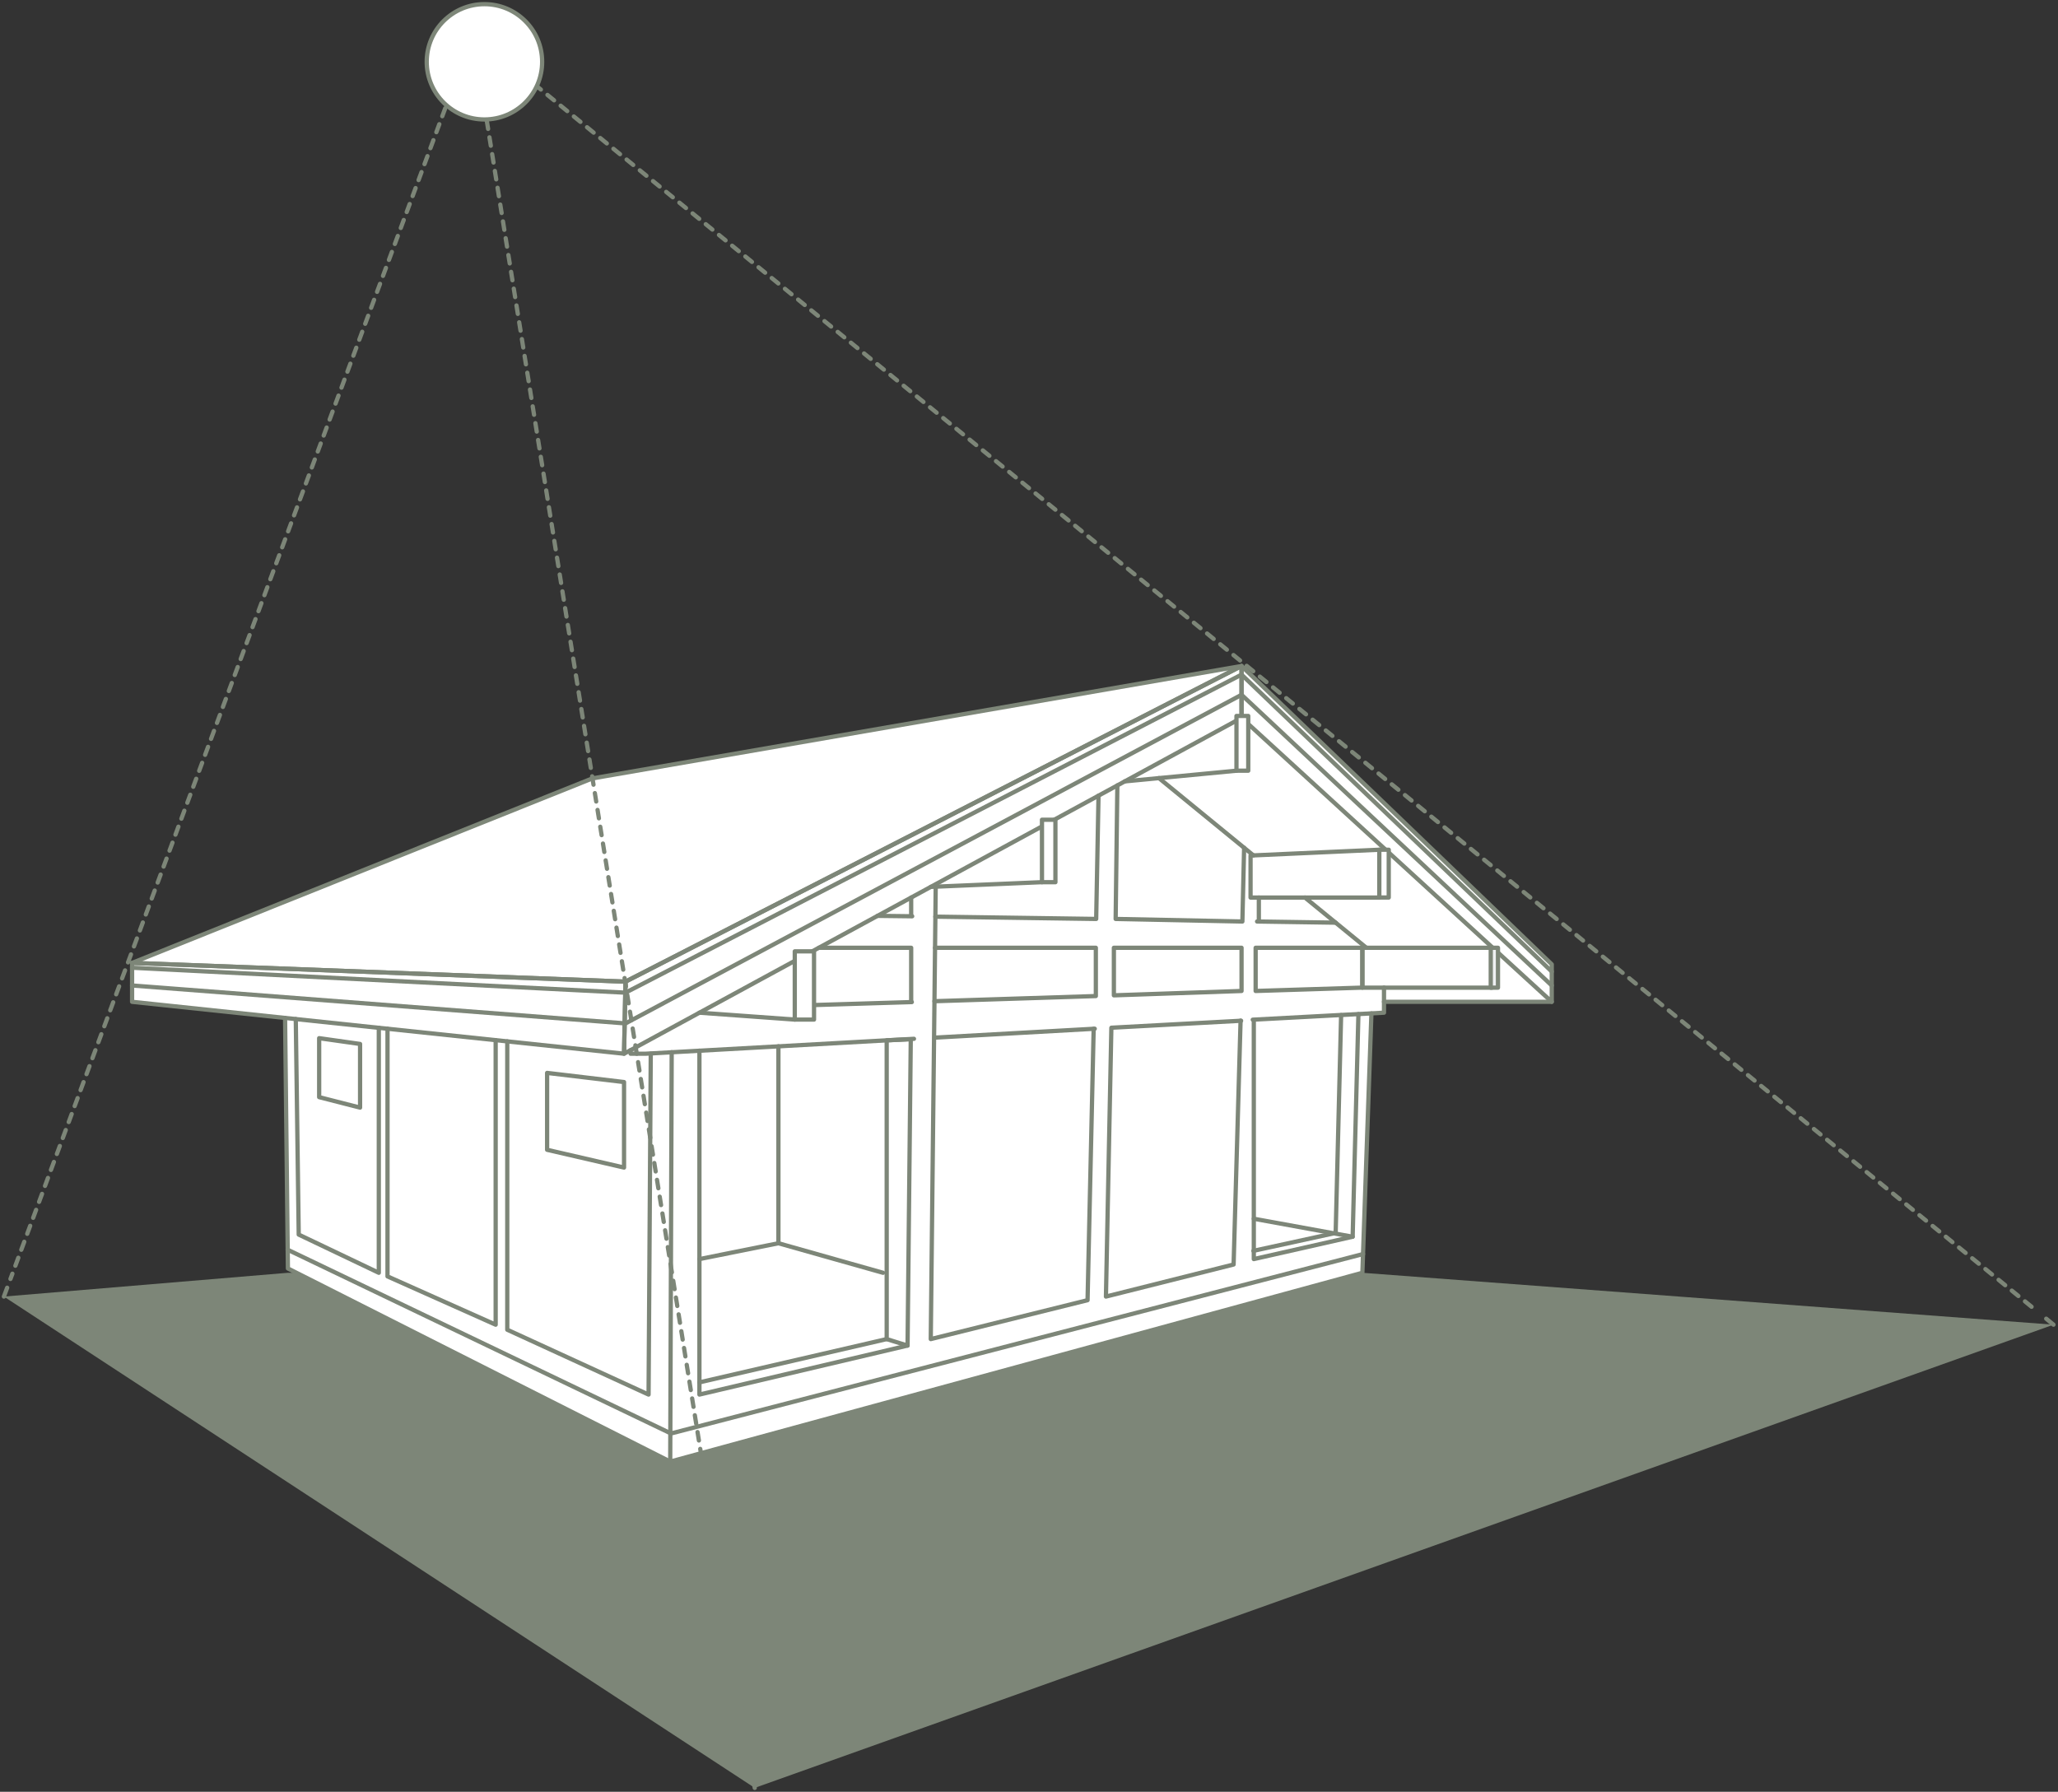 <?xml version="1.0" encoding="UTF-8"?> <svg xmlns="http://www.w3.org/2000/svg" width="580" height="505" viewBox="0 0 580 505" fill="none"><rect x="0" y="0" width="580" height="505" fill="#333333" stroke="none"/><path d="M383.952 358.726L578.729 373.353L212.702 503.905L1.098 365.429L81.138 358.726H383.952Z" fill="#7D8678"></path><path d="M349.903 187.708L166.933 219.391L37.227 271.387V282.355L80.342 286.906L81.138 357.506L188.888 411.942L383.952 358.726L386.5 285.622L390.046 285.421V282.355H437.323V271.79L349.903 187.708Z" fill="white"></path><path d="M349.903 187.708L176.286 276.67L37.227 271.387L166.933 219.391L349.903 187.708Z" stroke="#7D8678" stroke-width="1.2" stroke-linecap="round" stroke-linejoin="round"></path><path d="M349.906 187.708L437.325 271.79V282.355L349.906 202.325V187.708Z" stroke="#7D8678" stroke-width="1.2" stroke-linecap="round" stroke-linejoin="round"></path><path d="M175.871 296.982L349.903 202.325V187.708L176.285 276.67L175.871 296.982Z" stroke="#7D8678" stroke-width="1.2" stroke-linecap="round" stroke-linejoin="round"></path><path d="M37.227 271.387V282.354L175.872 296.982L176.286 276.669L37.227 271.387Z" stroke="#7D8678" stroke-width="1.2" stroke-linecap="round" stroke-linejoin="round"></path><path d="M388.73 252.973H352.441V241.125L388.73 239.491V252.973Z" stroke="#7D8678" stroke-width="1.2" stroke-linecap="round" stroke-linejoin="round"></path><path d="M420.443 267.123H383.953V278.367H420.443V267.123Z" stroke="#7D8678" stroke-width="1.2" stroke-linecap="round" stroke-linejoin="round"></path><path d="M348.47 217.217L326.621 219.306L316.98 220.229" stroke="#7D8678" stroke-width="1.2" stroke-linecap="round" stroke-linejoin="round"></path><path d="M353.238 241.082L326.621 219.306" stroke="#7D8678" stroke-width="1.2" stroke-linecap="round" stroke-linejoin="round"></path><path d="M385.079 267.123L367.773 252.973" stroke="#7D8678" stroke-width="1.2" stroke-linecap="round" stroke-linejoin="round"></path><path d="M293.657 248.635L262.316 249.961" stroke="#7D8678" stroke-width="1.2" stroke-linecap="round" stroke-linejoin="round"></path><path d="M223.988 287.362L197.117 285.421" stroke="#7D8678" stroke-width="1.2" stroke-linecap="round" stroke-linejoin="round"></path><path d="M37.227 272.745L176.286 279.777L349.903 190.137L437.323 273.827" stroke="#7D8678" stroke-width="1.2" stroke-linecap="round" stroke-linejoin="round"></path><path d="M437.323 277.751L349.903 195.822L176.286 288.443L37.227 277.751" stroke="#7D8678" stroke-width="1.2" stroke-linecap="round" stroke-linejoin="round"></path><path d="M354.277 259.719L376.424 260.048" stroke="#7D8678" stroke-width="1.2" stroke-linecap="round" stroke-linejoin="round"></path><path d="M257.582 292.781L181.979 296.982H177.711V295.985" stroke="#7D8678" stroke-width="1.2" stroke-linecap="round" stroke-linejoin="round"></path><path d="M308.529 289.938L263.609 292.442" stroke="#7D8678" stroke-width="1.2" stroke-linecap="round" stroke-linejoin="round"></path><path d="M349.775 287.689L313.316 289.652" stroke="#7D8678" stroke-width="1.2" stroke-linecap="round" stroke-linejoin="round"></path><path d="M390.048 278.355V285.42L353.059 287.393" stroke="#7D8678" stroke-width="1.2" stroke-linecap="round" stroke-linejoin="round"></path><path d="M197.117 296.134V393.051L255.775 379.24" stroke="#7D8678" stroke-width="1.2" stroke-linecap="round" stroke-linejoin="round"></path><path d="M353.355 287.669V354.865L381.214 348.564L382.838 285.823" stroke="#7D8678" stroke-width="1.2" stroke-linecap="round" stroke-linejoin="round"></path><path d="M256.793 252.973V258.128" stroke="#7D8678" stroke-width="1.2" stroke-linecap="round" stroke-linejoin="round"></path><path d="M354.777 252.973V259.719" stroke="#7D8678" stroke-width="1.2" stroke-linecap="round" stroke-linejoin="round"></path><path d="M353.875 279.3V267.123H383.953V278.356L353.875 279.3Z" stroke="#7D8678" stroke-width="1.2" stroke-linecap="round" stroke-linejoin="round"></path><path d="M197.117 354.865L219.381 350.399L248.864 358.726" stroke="#7D8678" stroke-width="1.2" stroke-linecap="round" stroke-linejoin="round"></path><path d="M255.776 379.24L249.895 377.416V293.206L256.679 292.909L255.776 379.24Z" stroke="#7D8678" stroke-width="1.2" stroke-linecap="round" stroke-linejoin="round"></path><path d="M197.117 389.613L249.894 377.415" stroke="#7D8678" stroke-width="1.2" stroke-linecap="round" stroke-linejoin="round"></path><path d="M381.214 348.564L375.29 347.493L353.355 343.494" stroke="#7D8678" stroke-width="1.2" stroke-linecap="round" stroke-linejoin="round"></path><path d="M377.965 286.1L376.425 347.493L353.238 352.542" stroke="#7D8678" stroke-width="1.2" stroke-linecap="round" stroke-linejoin="round"></path><path d="M386.502 285.621L383.954 358.725L188.89 411.941L81.14 357.505L80.344 286.905" stroke="#7D8678" stroke-width="1.2" stroke-linecap="round" stroke-linejoin="round"></path><path d="M83.359 287.224L84.188 347.96L106.759 358.726V289.684" stroke="#7D8678" stroke-width="1.2" stroke-linecap="round" stroke-linejoin="round"></path><path d="M109.211 289.95V359.745L139.692 373.354V293.164" stroke="#7D8678" stroke-width="1.2" stroke-linecap="round" stroke-linejoin="round"></path><path d="M142.961 293.503V374.774L182.785 393.05L183.401 296.982" stroke="#7D8678" stroke-width="1.2" stroke-linecap="round" stroke-linejoin="round"></path><path d="M189.301 296.568L188.887 411.942" stroke="#7D8678" stroke-width="1.2" stroke-linecap="round" stroke-linejoin="round"></path><path d="M81.074 352.225L189.101 404.019L384.143 353.444" stroke="#7D8678" stroke-width="1.2" stroke-linecap="round" stroke-linejoin="round"></path><path d="M437.324 282.354H390.047" stroke="#7D8678" stroke-width="1.2" stroke-linecap="round" stroke-linejoin="round"></path><path d="M219.379 350.4V294.903" stroke="#7D8678" stroke-width="1.2" stroke-linecap="round" stroke-linejoin="round"></path><path d="M154.191 324.062L175.871 329.068V304.969L154.191 302.392V324.062Z" stroke="#7D8678" stroke-width="1.2" stroke-linecap="round" stroke-linejoin="round"></path><path d="M89.949 309.223L101.479 312.172V294.235L89.949 292.602V309.223Z" stroke="#7D8678" stroke-width="1.2" stroke-linecap="round" stroke-linejoin="round"></path><path d="M257.08 258.245L247.312 258.128" stroke="#7D8678" stroke-width="1.2" stroke-linecap="round" stroke-linejoin="round"></path><path d="M309.591 224.249L308.933 258.998L263.609 258.351" stroke="#7D8678" stroke-width="1.2" stroke-linecap="round" stroke-linejoin="round"></path><path d="M314.9 221.364L314.422 258.998L350.137 259.719L350.625 238.951" stroke="#7D8678" stroke-width="1.2" stroke-linecap="round" stroke-linejoin="round"></path><path d="M230.773 267.123H256.795V282.355" stroke="#7D8678" stroke-width="1.2" stroke-linecap="round" stroke-linejoin="round"></path><path d="M256.975 282.429L229.414 283.267" stroke="#7D8678" stroke-width="1.2" stroke-linecap="round" stroke-linejoin="round"></path><path d="M263.515 267.123H308.838V280.732L263.355 282.185" stroke="#7D8678" stroke-width="1.2" stroke-linecap="round" stroke-linejoin="round"></path><path d="M313.922 267.123H349.902V279.3L313.922 280.53V267.123Z" stroke="#7D8678" stroke-width="1.2" stroke-linecap="round" stroke-linejoin="round"></path><path d="M349.628 287.669L347.664 356.392L311.684 365.429L313.212 289.695" stroke="#7D8678" stroke-width="1.2" stroke-linecap="round" stroke-linejoin="round"></path><path d="M308.224 289.97L306.504 366.447L262.316 377.415L263.707 249.96" stroke="#7D8678" stroke-width="1.2" stroke-linecap="round" stroke-linejoin="round"></path><path d="M578.729 373.354L576.68 371.667" stroke="#7D8678" stroke-width="1.2" stroke-linecap="round" stroke-linejoin="round"></path><path d="M572.553 368.304L137.379 12.945" stroke="#7D8678" stroke-width="1.2" stroke-linecap="round" stroke-linejoin="round" stroke-dasharray="2.4 2.4"></path><path d="M135.317 11.259L133.258 9.583" stroke="#7D8678" stroke-width="1.2" stroke-linecap="round" stroke-linejoin="round"></path><path d="M212.702 503.905L212.277 501.285" stroke="#7D8678" stroke-width="1.2" stroke-linecap="round" stroke-linejoin="round"></path><path d="M211.439 496.035L134.105 14.823" stroke="#7D8678" stroke-width="1.2" stroke-linecap="round" stroke-linejoin="round" stroke-dasharray="2.4 2.4"></path><path d="M133.682 12.192L133.258 9.583" stroke="#7D8678" stroke-width="1.2" stroke-linecap="round" stroke-linejoin="round"></path><path d="M133.256 9.583L132.332 12.065" stroke="#7D8678" stroke-width="1.2" stroke-linecap="round" stroke-linejoin="round"></path><path d="M130.496 17.008L2.945 360.465" stroke="#7D8678" stroke-width="1.2" stroke-linecap="round" stroke-linejoin="round" stroke-dasharray="2.4 2.4"></path><path d="M2.021 362.937L1.098 365.429" stroke="#7D8678" stroke-width="1.2" stroke-linecap="round" stroke-linejoin="round"></path><path d="M297.446 231.037H293.656V248.645H297.446V231.037Z" fill="white" stroke="#7D8678" stroke-width="1.2" stroke-linecap="round" stroke-linejoin="round"></path><path d="M229.413 268.131H223.988V287.362H229.413V268.131Z" fill="white" stroke="#7D8678" stroke-width="1.2" stroke-linecap="round" stroke-linejoin="round"></path><path d="M136.527 33.669C145.51 33.669 152.792 26.394 152.792 17.419C152.792 8.444 145.51 1.169 136.527 1.169C127.544 1.169 120.262 8.444 120.262 17.419C120.262 26.394 127.544 33.669 136.527 33.669Z" fill="white" stroke="#7D8678" stroke-width="1.2" stroke-miterlimit="10"></path><path d="M351.792 201.783H348.469V217.217H351.792V201.783Z" fill="white" stroke="#7D8678" stroke-width="1.2" stroke-linecap="round" stroke-linejoin="round"></path><path d="M391.385 239.491H388.73V252.962H391.385V239.491Z" fill="white" stroke="#7D8678" stroke-width="1.2" stroke-linecap="round" stroke-linejoin="round"></path><path d="M422.171 267.123H420.133V278.367H422.171V267.123Z" fill="#EFF1F2" stroke="#7D8678" stroke-width="1.2" stroke-linecap="round" stroke-linejoin="round"></path></svg> 